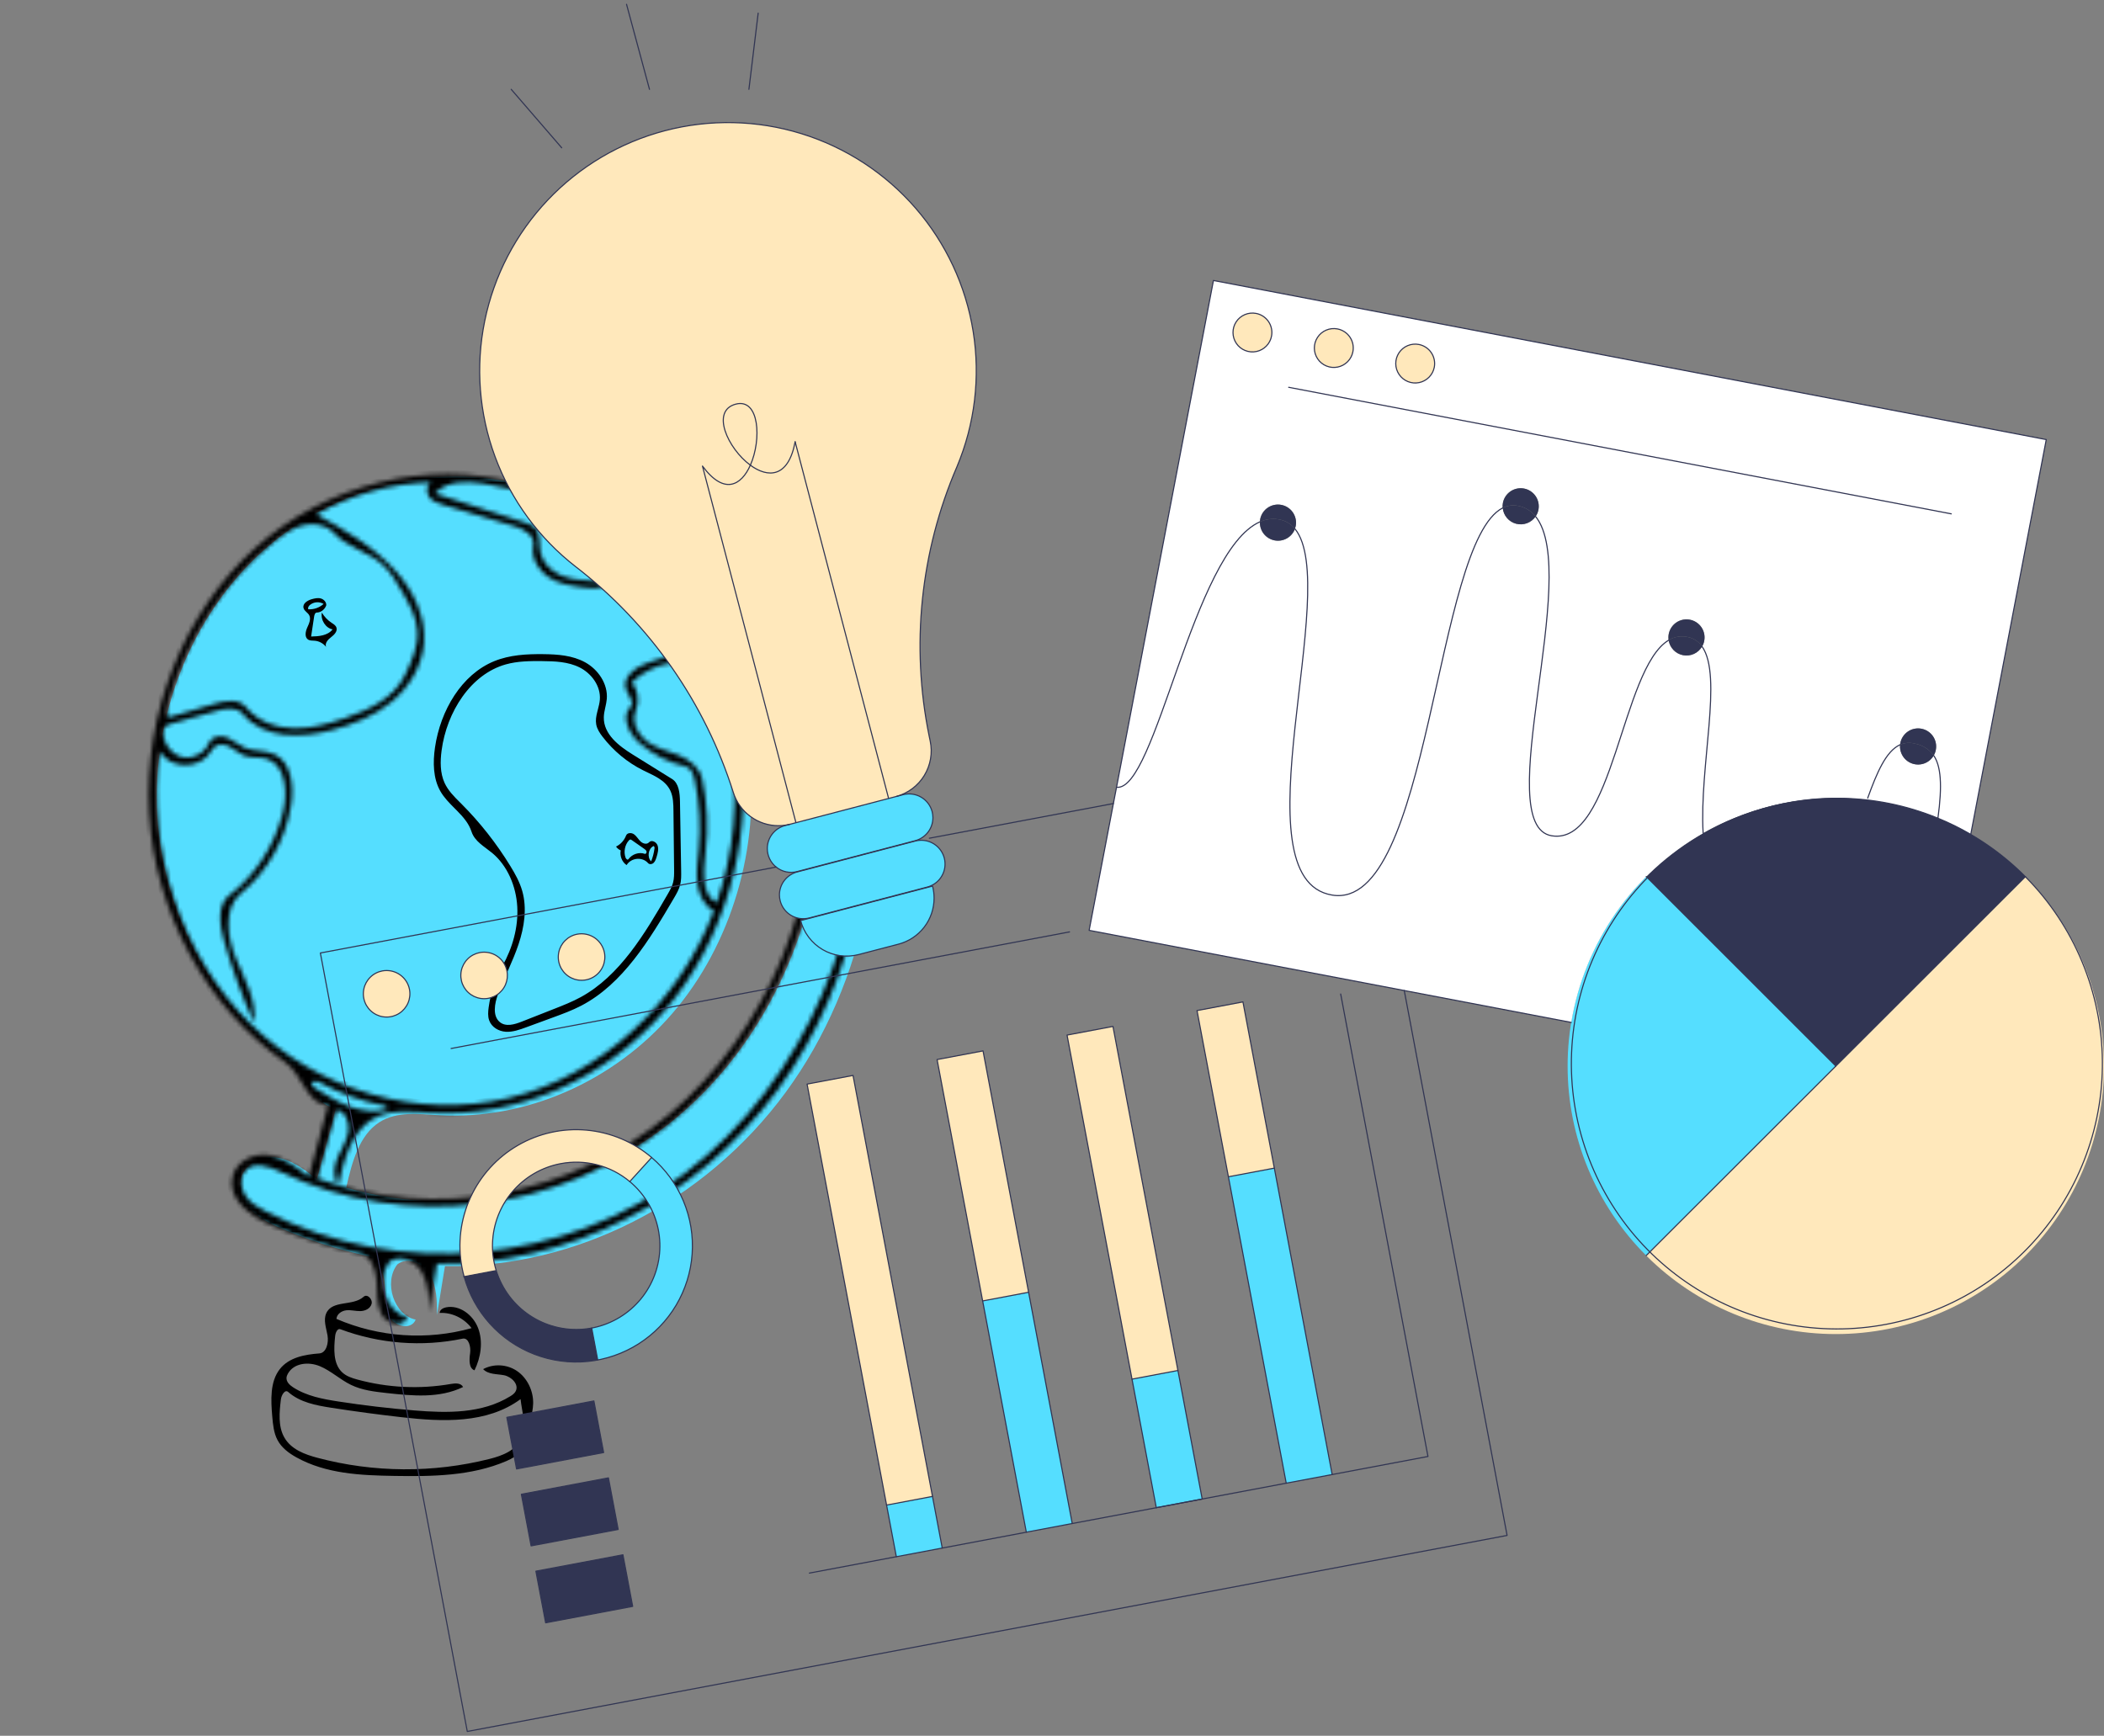 <svg width="486" height="401" viewBox="0 0 486 401" fill="none" xmlns="http://www.w3.org/2000/svg">
<rect x="0" y="0" width="486" height="401" fill="#808080" stroke="none"/>
<path d="M138.39 88.669C139.924 88.308 141.495 88.946 142.94 89.609C170.593 102.293 192.169 129.391 199.587 160.751C207.005 192.111 200.095 227.018 181.446 252.397C162.796 277.777 132.833 293.049 102.779 292.494C102.168 296.252 101.557 300.01 100.946 303.768C100.945 300.583 100.898 297.212 99.346 294.501C97.794 291.789 94.157 290.201 91.78 292.097C88.532 296.273 91.042 303.84 96.012 304.856C95.04 307.311 91.291 306.546 90.031 304.249C88.771 301.951 89.057 299.089 88.863 296.429C88.668 293.769 87.528 290.71 85.097 290.188C77.881 288.638 70.803 286.343 63.993 283.344C59.585 281.403 54.505 277.591 55.538 272.586C56.301 268.889 60.364 266.91 63.851 267.407C67.338 267.904 70.346 270.194 73.196 272.413C74.682 266.883 76.169 261.352 77.656 255.822C72.977 256.055 71.663 248.675 67.721 245.952C49.684 233.494 37.66 211.473 36.321 188.447C34.982 165.421 44.361 141.958 60.814 127.176C77.267 112.393 100.387 106.656 121.19 112.194C123.659 108.926 128.273 107.794 131.813 109.588C135.123 107.77 134.954 102.726 134.538 98.751C134.123 94.775 134.759 89.521 138.39 88.669ZM80.014 274.178C78.652 272.553 79.989 273.514 79.989 273.514L80.014 274.361V274.748C80.014 274.748 76.711 273.372 75.125 272.814C102.256 282.681 133.829 276.941 156.446 258.03C179.064 239.12 192.045 207.607 189.881 176.864C187.717 146.122 170.474 117.075 145.469 102.049C144.872 101.69 144.204 101.328 143.537 101.484C142.679 101.684 142.192 102.635 141.816 103.488C140.561 106.331 139.305 109.173 138.05 112.016C141.007 113.885 142.587 117.968 141.737 121.544C158.659 133.091 170.442 152.983 173.03 174.371C175.617 195.759 168.959 218.237 155.349 234.064C141.738 249.892 121.434 258.768 101.427 257.637C96.739 257.372 91.688 256.673 87.648 259.248C82.977 262.225 81.299 268.499 80.014 274.178Z" fill="#55DEFF"/>
<path d="M73.167 141.513C72.786 141.519 72.621 142.026 72.561 142.43C72.328 143.97 72.096 145.509 71.864 147.048C73.651 147.009 75.666 146.86 76.828 145.398C75.227 145.107 74.031 143.245 74.343 141.529C74.912 142.476 75.682 143.283 76.576 143.87C77.022 144.163 77.537 144.449 77.711 144.978C77.999 145.854 77.189 146.663 76.483 147.197C75.776 147.73 74.986 148.58 75.32 149.436C74.666 148.625 73.709 148.106 72.715 148.022C72.146 147.974 71.516 148.046 71.061 147.675C70.328 147.077 70.578 145.833 70.984 144.944C71.389 144.055 71.882 143 71.428 142.139C71.087 141.494 70.29 141.176 70.111 140.46C69.849 139.417 71.05 138.689 72.023 138.421C72.7 138.235 73.412 138.07 74.09 138.251C74.769 138.432 75.393 139.066 75.368 139.818C75.046 140.791 74.127 141.499 73.167 141.513V141.513ZM74.754 139.52C73.782 138.928 72.487 139.022 71.598 139.75C71.306 139.988 71.04 140.406 71.217 140.752C72.484 140.839 73.775 140.389 74.754 139.52Z" fill="black"/>
<path d="M143.382 196.46C142.955 196.278 142.575 195.967 142.298 195.572C143.33 195.087 144.177 194.16 144.61 193.041C144.886 192.329 145.873 192.316 146.467 192.749C147.06 193.181 147.431 193.887 147.971 194.394C148.511 194.901 149.41 195.156 149.905 194.598C150.482 193.947 151.602 194.472 151.896 195.314C152.189 196.156 151.931 197.092 151.673 197.947C151.523 198.444 151.359 198.964 151 199.316C150.64 199.667 150.02 199.768 149.688 199.387C148.385 197.891 145.783 198.134 144.739 199.849C143.694 199.171 143.122 197.743 143.382 196.46ZM145.267 194.152C144.335 195.167 144.018 196.785 144.492 198.119C144.601 198.426 144.966 198.753 145.155 198.494C146.022 197.306 147.602 196.787 148.937 197.25C149.19 197.338 149.415 196.978 149.343 196.703C149.27 196.429 149.031 196.25 148.809 196.094C147.855 195.427 146.901 194.759 145.947 194.092C145.836 194.014 145.714 193.933 145.582 193.947C145.458 193.961 145.355 194.056 145.267 194.152ZM150.405 198.992C150.794 198.029 151.058 197.007 151.186 195.966C151.214 195.736 151.109 195.39 150.91 195.479C149.729 196.067 149.444 198.047 150.405 198.992Z" fill="black"/>
<path d="M113.991 196.655C113.582 196.316 113.149 195.993 112.727 195.678C112.679 195.643 112.632 195.607 112.584 195.572C112.113 195.22 111.656 194.874 111.234 194.507C110.391 193.773 109.72 192.983 109.391 191.97C108.723 189.918 107.335 188.375 105.932 186.947C105.74 186.752 105.548 186.56 105.358 186.368C104.13 185.134 102.952 183.95 102.133 182.499C100.549 179.69 100.481 176.127 100.973 172.749C102.204 164.304 107.044 156.179 114.349 153.206C117.841 151.784 121.675 151.578 125.5 151.62C128.799 151.657 132.101 151.898 134.924 153.448C137.741 154.995 139.95 158.155 139.662 161.448C139.609 162.05 139.478 162.642 139.339 163.271C139.323 163.344 139.307 163.418 139.29 163.493C139.137 164.192 138.986 164.934 138.973 165.705C138.936 167.832 139.89 169.606 141.22 171.075C142.546 172.539 144.276 173.735 145.862 174.721L154.986 180.393C155.621 180.787 156.015 181.469 156.252 182.347C156.489 183.226 156.551 184.237 156.567 185.205L156.838 201.21C156.856 202.288 156.868 203.304 156.631 204.261C156.375 205.291 155.836 206.223 155.26 207.206C149.561 216.935 143.458 226.977 134.015 231.895C131.949 232.971 129.765 233.774 127.552 234.586L121.363 236.857C119.821 237.423 118.349 237.946 116.863 237.856C115.394 237.766 113.939 236.923 113.459 235.543C113.174 234.723 113.234 233.782 113.37 232.792C113.828 229.463 114.905 226.235 116.516 223.355C118.844 219.193 120.254 214.323 119.981 209.438C119.708 204.556 117.64 199.676 113.991 196.655ZM106.257 186.083C110.499 190.332 114.27 195.128 117.462 200.337C118.564 202.135 119.582 203.966 120.152 205.965C121.256 209.835 120.608 214.096 119.3 217.997C118.647 219.946 117.84 221.832 117.007 223.728C116.897 223.978 116.787 224.229 116.676 224.48C115.951 226.124 115.22 227.782 114.578 229.481C114.161 230.586 113.812 231.904 113.797 233.151C113.782 234.397 114.102 235.648 115.116 236.493C115.955 237.192 116.961 237.34 117.93 237.244C118.891 237.149 119.866 236.811 120.706 236.481L128.207 233.529L128.213 233.527C130.281 232.713 132.389 231.883 134.389 230.791C143.536 225.793 149.364 215.99 154.681 206.785L154.685 206.777C155.161 205.953 155.683 205.05 155.953 204.032C156.233 202.974 156.221 201.868 156.21 200.859L156.21 200.851L156.061 187.311C156.044 185.743 156.019 183.978 155.298 182.447C154.647 181.066 153.57 180.116 152.385 179.368C151.528 178.828 150.578 178.373 149.676 177.941C149.348 177.784 149.026 177.63 148.717 177.476C145.206 175.724 142.061 173.117 139.587 169.903C138.943 169.067 138.389 168.225 138.212 167.276C138.055 166.433 138.201 165.576 138.433 164.636C138.48 164.444 138.532 164.247 138.585 164.046C138.781 163.295 138.991 162.489 139.055 161.682C139.328 158.247 136.933 155.157 134.121 153.748C131.318 152.344 128.144 152.252 125.193 152.226C122.389 152.202 119.479 152.224 116.685 153.009C108.335 155.356 102.714 164.265 101.51 173.293C101.17 175.849 101.13 178.654 102.239 181.075C103.091 182.934 104.534 184.369 105.877 185.705C106.005 185.832 106.131 185.958 106.257 186.083Z" fill="black" stroke="black"/>
<path d="M67.659 320.463C70.814 322.529 74.564 323.215 78.22 323.778C84.036 324.674 89.879 325.361 95.738 325.839C103.284 326.455 111.318 326.608 117.882 322.552C118.367 322.253 118.862 321.908 119.127 321.378C119.932 319.767 118.094 318.024 116.422 317.702C114.75 317.38 112.817 317.565 111.595 316.295C114.056 314.978 117.154 315.159 119.468 316.755C121.782 318.35 123.231 321.303 123.151 324.26C123.085 326.685 122.072 329.019 122.177 331.442C122.305 334.398 119.506 336.449 116.952 337.541C108.833 341.012 99.851 341.101 91.116 340.963C83.377 340.841 75.338 340.498 68.461 336.675C66.732 335.713 65.042 334.474 64.086 332.649C63.227 331.011 63.047 329.074 62.886 327.201C62.56 323.434 62.355 319.222 64.609 316.32C66.757 313.552 70.428 312.924 73.77 312.663C75.384 312.538 75.951 310.232 75.656 308.519C75.362 306.806 74.659 304.982 75.352 303.407C76.734 300.264 81.537 301.81 84.005 299.566C84.824 298.822 86.141 300.147 85.823 301.249C85.504 302.352 84.301 302.867 83.229 302.889C82.157 302.91 81.09 302.593 80.022 302.698C78.954 302.803 77.802 303.538 77.712 304.688C87.553 308.939 98.665 309.699 108.926 306.822C107.16 304.494 104.331 303.149 101.543 303.312C101.588 302.571 102.357 302.153 103.036 302.018C106.108 301.406 109.27 303.72 110.446 306.835C111.623 309.951 111.072 313.593 109.605 316.563C108.271 316.115 108.376 314.086 108.592 312.599C108.807 311.113 108.239 308.967 106.868 309.253C97.495 311.208 87.646 310.449 78.627 307.077C77.938 306.819 77.501 307.861 77.417 308.641C77.103 311.554 76.942 314.947 78.942 316.938C79.924 317.916 81.26 318.351 82.557 318.703C89.604 320.619 97.017 320.965 104.192 319.713C105.197 319.538 106.476 319.464 106.966 320.424C101.53 323.077 95.265 322.474 89.327 321.817C86.52 321.507 83.658 321.181 81.084 319.936C78.575 318.722 76.451 316.684 73.885 315.615C71.32 314.546 67.882 314.824 66.483 317.374C66.329 317.655 66.203 317.963 66.181 318.289C66.118 319.233 66.907 319.971 67.659 320.463ZM120.489 332.126C121.632 329.375 120.579 326.219 120.242 323.228C112.446 328.96 102.193 328.465 92.803 327.405C87.36 326.79 81.927 326.06 76.51 325.215C72.997 324.667 69.308 323.986 66.561 321.565C65.824 320.915 65.004 322.277 64.882 323.294C64.528 326.253 64.219 329.472 65.647 332.029C67.212 334.833 70.39 336 73.341 336.783C86.325 340.23 100.067 340.317 113.088 337.037C116.017 336.299 119.261 335.082 120.489 332.126Z" fill="black"/>
<mask id="path-6-inside-1_1510_736" fill="white">
<path d="M136.535 88.104C138.07 87.744 139.64 88.381 141.085 89.044C168.738 101.729 190.315 128.826 197.733 160.186C205.151 191.546 198.241 226.454 179.591 251.833C160.942 277.212 130.978 292.484 100.924 291.929C100.313 295.687 99.703 299.445 99.092 303.204C99.091 300.019 99.043 296.648 97.491 293.936C95.939 291.225 92.302 289.636 89.925 291.532C86.677 295.708 89.187 303.276 94.158 304.292C93.185 306.747 89.437 305.982 88.177 303.684C86.916 301.386 87.203 298.525 87.008 295.865C86.814 293.204 85.674 290.145 83.243 289.623C76.027 288.074 68.949 285.779 62.139 282.78C57.731 280.839 52.651 277.026 53.683 272.021C54.446 268.325 58.509 266.345 61.996 266.842C65.483 267.339 68.491 269.629 71.341 271.849C72.828 266.318 74.314 260.788 75.801 255.257C71.122 255.491 69.809 248.11 65.866 245.387C47.829 232.929 35.805 210.909 34.466 187.883C33.127 164.856 42.507 141.394 58.96 126.611C75.413 111.829 98.533 106.092 119.336 111.63C121.804 108.361 126.419 107.229 129.959 109.024C133.269 107.206 133.1 102.162 132.684 98.186C132.268 94.211 132.904 88.956 136.535 88.104V88.104ZM165.531 208.561C173.64 185.619 169.828 158.251 155.823 138.88C154.808 137.477 153.662 136.051 152.096 135.487C148.556 134.214 145.017 132.94 141.478 131.666C141.862 133.273 140.668 134.923 139.227 135.51C137.785 136.098 136.184 135.899 134.655 135.689C131.931 135.316 129.12 134.904 126.768 133.38C124.416 131.855 122.634 128.903 123.203 126.012C123.658 123.701 121.028 122.221 118.915 121.587C113.4 119.932 107.884 118.276 102.368 116.621C101.166 116.26 99.879 115.841 99.111 114.782C98.343 113.723 98.494 111.823 99.677 111.392C90.433 111.658 81.253 114.214 73.049 118.806C79.59 122.456 86.254 126.204 91.375 131.906C95.391 136.378 98.41 142.373 97.923 148.572C97.501 153.942 94.459 158.799 90.497 162.094C86.535 165.388 81.719 167.283 76.863 168.597C69.7 170.535 61.021 170.84 56.092 164.917C54.659 163.194 52.096 163.641 50.018 164.229C46.512 165.222 43.005 166.215 39.498 167.207C38.682 167.438 37.694 167.887 37.666 168.796C37.582 171.55 39.478 174.228 41.968 174.87C44.458 175.512 47.275 174.049 48.359 171.552C49.012 170.048 50.98 169.813 52.422 170.402C53.865 170.991 55.058 172.146 56.493 172.756C58.767 173.723 61.436 173.238 63.635 174.387C67.303 176.304 67.928 181.683 67.229 186.008C65.93 194.035 61.703 201.469 55.653 206.365C51.683 209.578 52.373 216.237 54.37 221.131C56.368 226.026 59.339 230.948 58.645 236.243C55.921 230.11 53.614 223.763 51.749 217.268C50.721 213.686 50.132 209.035 52.969 206.86C58.996 202.237 63.468 195.314 65.397 187.622C66.553 183.011 65.978 176.715 61.733 175.329C60.088 174.792 58.268 175.191 56.634 174.615C55.266 174.133 54.169 173.017 52.855 172.383C51.541 171.75 49.692 171.804 48.998 173.162C46.636 177.791 39.385 177.98 36.817 173.481C33.835 196.405 41.901 220.671 57.715 236.355C73.529 252.038 96.654 258.704 117.632 253.626C138.609 248.548 156.858 231.867 164.915 210.405C162.676 209.331 161.408 206.667 161.081 204.052C160.753 201.437 161.19 198.792 161.432 196.166C161.919 190.886 161.614 185.521 160.531 180.344C160.24 178.952 159.669 177.331 158.371 177.043C154.474 176.177 150.777 174.291 147.686 171.595C145.338 169.546 143.367 165.486 145.652 163.356C146.716 162.364 145.206 160.73 144.656 159.334C143.494 156.388 147.051 153.969 149.894 153.035C153.228 151.94 156.562 150.845 159.895 149.75C160.255 149.632 160.637 149.513 161.002 149.609C162.065 149.888 161.99 151.736 161.096 152.414C160.202 153.092 159.008 152.983 157.915 152.955C153.565 152.843 149.197 154.557 145.934 157.655C147.385 159.383 147.759 162.068 146.841 164.179C145.737 166.719 147.305 169.802 149.472 171.36C151.639 172.917 154.283 173.448 156.716 174.454C159.148 175.46 161.6 177.247 162.189 179.98C163.382 185.516 163.641 191.284 162.951 196.918C162.43 201.171 161.942 206.697 165.531 208.561V208.561ZM78.16 273.613C76.797 271.989 77.134 269.412 77.983 267.423C78.833 265.435 80.116 263.614 80.475 261.459C80.835 259.305 79.751 256.617 77.723 256.449C76.239 261.716 74.755 266.983 73.27 272.25C100.401 282.117 131.974 276.377 154.592 257.466C177.209 238.555 190.19 207.042 188.026 176.3C185.863 145.558 168.62 116.51 143.614 101.484C143.018 101.126 142.35 100.763 141.682 100.919C140.825 101.12 140.338 102.071 139.961 102.924C138.706 105.766 137.451 108.609 136.196 111.451C139.153 113.32 140.733 117.403 139.883 120.98C156.804 132.526 168.588 152.419 171.175 173.807C173.762 195.195 167.104 217.673 153.494 233.5C139.884 249.327 119.579 258.204 99.573 257.072C94.884 256.807 89.834 256.108 85.794 258.683C81.122 261.66 79.444 267.935 78.16 273.613H78.16ZM142.037 91.535C140.494 90.795 138.816 90.083 137.159 90.437C135.502 90.79 134.03 92.681 134.633 94.379C163.684 107.148 185.37 137.571 189.311 171.086C193.252 204.6 179.291 239.882 154.113 260.041C128.934 280.2 93.531 284.441 64.852 270.734C62.067 269.402 58.264 268.157 56.427 270.775C55.295 272.386 55.674 274.794 56.815 276.398C57.956 278.001 59.684 278.975 61.378 279.844C91.972 295.54 130.298 292.103 158.059 271.175C185.819 250.246 201.924 212.646 198.685 176.327C195.446 140.008 172.99 106.395 142.037 91.535V91.535ZM38.874 165.751C42.444 164.702 46.014 163.653 49.584 162.603C52.046 161.879 55.095 161.324 56.795 163.374C59.541 166.683 63.793 168.196 67.914 168.28C72.034 168.365 76.081 167.17 80.001 165.799C85.344 163.93 91.035 161.294 93.593 155.909C95.096 152.744 96.639 149.382 96.435 145.835C96.247 142.565 94.599 139.629 92.997 136.844C91.65 134.503 90.269 132.119 88.302 130.36C84.946 127.358 80.205 126.464 77.138 123.123C75.366 121.191 72.55 120.721 70.09 121.322C67.631 121.922 65.457 123.441 63.427 125.053C51.792 134.296 43.023 147.647 38.807 162.538C38.505 163.604 38.254 164.86 38.874 165.751ZM140.202 131.009C141.341 129.246 143.914 129.86 145.612 130.989C147.309 132.118 149.138 133.646 151.07 133.113C140.514 121.586 126.373 113.931 111.483 111.684C107.629 111.102 103.209 111.066 100.439 114.009C107.372 116.248 114.306 118.486 121.239 120.725C122.151 121.02 123.114 121.349 123.739 122.123C124.837 123.483 124.445 125.55 124.75 127.323C125.19 129.877 127.183 131.866 129.411 132.864C131.638 133.863 134.098 134.041 136.507 134.207C137.344 134.264 138.277 134.289 138.909 133.695C139.621 133.026 139.662 131.844 140.202 131.009ZM138.097 119.695C138.745 118.17 138.161 116.297 137.085 115.084C136.009 113.871 134.533 113.181 133.087 112.557C130.551 111.462 127.921 110.463 125.19 110.384C124.505 110.364 123.752 110.432 123.261 110.946C122.77 111.46 122.815 112.552 123.47 112.765C128.581 114.43 133.504 116.762 138.097 119.695ZM88.275 255.323C83.305 254.326 78.468 252.566 73.954 250.114C73.58 249.911 73.183 249.698 72.767 249.74C72.35 249.783 71.939 250.202 72.045 250.638C72.116 250.933 72.382 251.116 72.626 251.271C75.221 252.913 77.838 254.567 80.685 255.619C83.532 256.671 86.661 257.092 89.56 256.223C89.463 255.645 88.811 255.431 88.275 255.323V255.323ZM138.46 98.429C138.069 97.814 137.155 97.859 136.614 98.323C136.073 98.788 135.813 99.524 135.576 100.224C134.587 103.151 133.597 106.078 132.608 109.005C132.517 109.274 132.425 109.555 132.454 109.84C132.539 110.666 133.629 110.965 134.289 110.535C134.95 110.104 135.263 109.269 135.534 108.491C136.485 105.761 137.436 103.031 138.387 100.301C138.599 99.692 138.8 98.967 138.46 98.429V98.429Z"/>
</mask>
<path d="M136.535 88.104C138.07 87.744 139.64 88.381 141.085 89.044C168.738 101.729 190.315 128.826 197.733 160.186C205.151 191.546 198.241 226.454 179.591 251.833C160.942 277.212 130.978 292.484 100.924 291.929C100.313 295.687 99.703 299.445 99.092 303.204C99.091 300.019 99.043 296.648 97.491 293.936C95.939 291.225 92.302 289.636 89.925 291.532C86.677 295.708 89.187 303.276 94.158 304.292C93.185 306.747 89.437 305.982 88.177 303.684C86.916 301.386 87.203 298.525 87.008 295.865C86.814 293.204 85.674 290.145 83.243 289.623C76.027 288.074 68.949 285.779 62.139 282.78C57.731 280.839 52.651 277.026 53.683 272.021C54.446 268.325 58.509 266.345 61.996 266.842C65.483 267.339 68.491 269.629 71.341 271.849C72.828 266.318 74.314 260.788 75.801 255.257C71.122 255.491 69.809 248.11 65.866 245.387C47.829 232.929 35.805 210.909 34.466 187.883C33.127 164.856 42.507 141.394 58.96 126.611C75.413 111.829 98.533 106.092 119.336 111.63C121.804 108.361 126.419 107.229 129.959 109.024C133.269 107.206 133.1 102.162 132.684 98.186C132.268 94.211 132.904 88.956 136.535 88.104V88.104ZM165.531 208.561C173.64 185.619 169.828 158.251 155.823 138.88C154.808 137.477 153.662 136.051 152.096 135.487C148.556 134.214 145.017 132.94 141.478 131.666C141.862 133.273 140.668 134.923 139.227 135.51C137.785 136.098 136.184 135.899 134.655 135.689C131.931 135.316 129.12 134.904 126.768 133.38C124.416 131.855 122.634 128.903 123.203 126.012C123.658 123.701 121.028 122.221 118.915 121.587C113.4 119.932 107.884 118.276 102.368 116.621C101.166 116.26 99.879 115.841 99.111 114.782C98.343 113.723 98.494 111.823 99.677 111.392C90.433 111.658 81.253 114.214 73.049 118.806C79.59 122.456 86.254 126.204 91.375 131.906C95.391 136.378 98.41 142.373 97.923 148.572C97.501 153.942 94.459 158.799 90.497 162.094C86.535 165.388 81.719 167.283 76.863 168.597C69.7 170.535 61.021 170.84 56.092 164.917C54.659 163.194 52.096 163.641 50.018 164.229C46.512 165.222 43.005 166.215 39.498 167.207C38.682 167.438 37.694 167.887 37.666 168.796C37.582 171.55 39.478 174.228 41.968 174.87C44.458 175.512 47.275 174.049 48.359 171.552C49.012 170.048 50.98 169.813 52.422 170.402C53.865 170.991 55.058 172.146 56.493 172.756C58.767 173.723 61.436 173.238 63.635 174.387C67.303 176.304 67.928 181.683 67.229 186.008C65.93 194.035 61.703 201.469 55.653 206.365C51.683 209.578 52.373 216.237 54.37 221.131C56.368 226.026 59.339 230.948 58.645 236.243C55.921 230.11 53.614 223.763 51.749 217.268C50.721 213.686 50.132 209.035 52.969 206.86C58.996 202.237 63.468 195.314 65.397 187.622C66.553 183.011 65.978 176.715 61.733 175.329C60.088 174.792 58.268 175.191 56.634 174.615C55.266 174.133 54.169 173.017 52.855 172.383C51.541 171.75 49.692 171.804 48.998 173.162C46.636 177.791 39.385 177.98 36.817 173.481C33.835 196.405 41.901 220.671 57.715 236.355C73.529 252.038 96.654 258.704 117.632 253.626C138.609 248.548 156.858 231.867 164.915 210.405C162.676 209.331 161.408 206.667 161.081 204.052C160.753 201.437 161.19 198.792 161.432 196.166C161.919 190.886 161.614 185.521 160.531 180.344C160.24 178.952 159.669 177.331 158.371 177.043C154.474 176.177 150.777 174.291 147.686 171.595C145.338 169.546 143.367 165.486 145.652 163.356C146.716 162.364 145.206 160.73 144.656 159.334C143.494 156.388 147.051 153.969 149.894 153.035C153.228 151.94 156.562 150.845 159.895 149.75C160.255 149.632 160.637 149.513 161.002 149.609C162.065 149.888 161.99 151.736 161.096 152.414C160.202 153.092 159.008 152.983 157.915 152.955C153.565 152.843 149.197 154.557 145.934 157.655C147.385 159.383 147.759 162.068 146.841 164.179C145.737 166.719 147.305 169.802 149.472 171.36C151.639 172.917 154.283 173.448 156.716 174.454C159.148 175.46 161.6 177.247 162.189 179.98C163.382 185.516 163.641 191.284 162.951 196.918C162.43 201.171 161.942 206.697 165.531 208.561V208.561ZM78.16 273.613C76.797 271.989 77.134 269.412 77.983 267.423C78.833 265.435 80.116 263.614 80.475 261.459C80.835 259.305 79.751 256.617 77.723 256.449C76.239 261.716 74.755 266.983 73.27 272.25C100.401 282.117 131.974 276.377 154.592 257.466C177.209 238.555 190.19 207.042 188.026 176.3C185.863 145.558 168.62 116.51 143.614 101.484C143.018 101.126 142.35 100.763 141.682 100.919C140.825 101.12 140.338 102.071 139.961 102.924C138.706 105.766 137.451 108.609 136.196 111.451C139.153 113.32 140.733 117.403 139.883 120.98C156.804 132.526 168.588 152.419 171.175 173.807C173.762 195.195 167.104 217.673 153.494 233.5C139.884 249.327 119.579 258.204 99.573 257.072C94.884 256.807 89.834 256.108 85.794 258.683C81.122 261.66 79.444 267.935 78.16 273.613H78.16ZM142.037 91.535C140.494 90.795 138.816 90.083 137.159 90.437C135.502 90.79 134.03 92.681 134.633 94.379C163.684 107.148 185.37 137.571 189.311 171.086C193.252 204.6 179.291 239.882 154.113 260.041C128.934 280.2 93.531 284.441 64.852 270.734C62.067 269.402 58.264 268.157 56.427 270.775C55.295 272.386 55.674 274.794 56.815 276.398C57.956 278.001 59.684 278.975 61.378 279.844C91.972 295.54 130.298 292.103 158.059 271.175C185.819 250.246 201.924 212.646 198.685 176.327C195.446 140.008 172.99 106.395 142.037 91.535V91.535ZM38.874 165.751C42.444 164.702 46.014 163.653 49.584 162.603C52.046 161.879 55.095 161.324 56.795 163.374C59.541 166.683 63.793 168.196 67.914 168.28C72.034 168.365 76.081 167.17 80.001 165.799C85.344 163.93 91.035 161.294 93.593 155.909C95.096 152.744 96.639 149.382 96.435 145.835C96.247 142.565 94.599 139.629 92.997 136.844C91.65 134.503 90.269 132.119 88.302 130.36C84.946 127.358 80.205 126.464 77.138 123.123C75.366 121.191 72.55 120.721 70.09 121.322C67.631 121.922 65.457 123.441 63.427 125.053C51.792 134.296 43.023 147.647 38.807 162.538C38.505 163.604 38.254 164.86 38.874 165.751ZM140.202 131.009C141.341 129.246 143.914 129.86 145.612 130.989C147.309 132.118 149.138 133.646 151.07 133.113C140.514 121.586 126.373 113.931 111.483 111.684C107.629 111.102 103.209 111.066 100.439 114.009C107.372 116.248 114.306 118.486 121.239 120.725C122.151 121.02 123.114 121.349 123.739 122.123C124.837 123.483 124.445 125.55 124.75 127.323C125.19 129.877 127.183 131.866 129.411 132.864C131.638 133.863 134.098 134.041 136.507 134.207C137.344 134.264 138.277 134.289 138.909 133.695C139.621 133.026 139.662 131.844 140.202 131.009ZM138.097 119.695C138.745 118.17 138.161 116.297 137.085 115.084C136.009 113.871 134.533 113.181 133.087 112.557C130.551 111.462 127.921 110.463 125.19 110.384C124.505 110.364 123.752 110.432 123.261 110.946C122.77 111.46 122.815 112.552 123.47 112.765C128.581 114.43 133.504 116.762 138.097 119.695ZM88.275 255.323C83.305 254.326 78.468 252.566 73.954 250.114C73.58 249.911 73.183 249.698 72.767 249.74C72.35 249.783 71.939 250.202 72.045 250.638C72.116 250.933 72.382 251.116 72.626 251.271C75.221 252.913 77.838 254.567 80.685 255.619C83.532 256.671 86.661 257.092 89.56 256.223C89.463 255.645 88.811 255.431 88.275 255.323V255.323ZM138.46 98.429C138.069 97.814 137.155 97.859 136.614 98.323C136.073 98.788 135.813 99.524 135.576 100.224C134.587 103.151 133.597 106.078 132.608 109.005C132.517 109.274 132.425 109.555 132.454 109.84C132.539 110.666 133.629 110.965 134.289 110.535C134.95 110.104 135.263 109.269 135.534 108.491C136.485 105.761 137.436 103.031 138.387 100.301C138.599 99.692 138.8 98.967 138.46 98.429V98.429Z" fill="black" stroke="black" stroke-width="2" mask="url(#path-6-inside-1_1510_736)"/>
<path d="M472.661 101.55L455.216 192.765C452.777 191.341 450.242 190.089 447.627 189.02C448.683 181.277 448.301 176.977 446.66 174.537C446.898 174.132 447.065 173.688 447.15 173.226C447.356 172.138 447.124 171.014 446.502 170.098C445.877 169.183 444.917 168.553 443.83 168.346C442.742 168.139 441.616 168.373 440.701 168.995C439.784 169.617 439.153 170.578 438.947 171.665C438.925 171.791 438.904 171.923 438.888 172.047C435.657 173.496 433.539 178.442 431.405 184.376L431.362 184.809C418.211 183.243 404.903 185.932 393.393 192.481C392.506 176.81 397.982 156.239 393.15 149.354C393.398 148.949 393.567 148.503 393.649 148.036C393.764 147.439 393.747 146.824 393.597 146.234C393.45 145.645 393.174 145.094 392.79 144.622C392.407 144.15 391.925 143.767 391.379 143.501C390.83 143.235 390.232 143.091 389.625 143.08C389.015 143.069 388.412 143.191 387.857 143.438C387.3 143.685 386.806 144.05 386.404 144.508C386.006 144.966 385.711 145.506 385.539 146.09C385.37 146.674 385.331 147.288 385.424 147.889C374.474 154.453 372.687 195.374 358.43 193.075C344.077 190.752 365.349 132.476 354.698 119.312C355.026 118.842 355.247 118.307 355.349 117.743C355.451 117.205 355.448 116.652 355.336 116.115C355.225 115.579 355.01 115.069 354.703 114.616C354.395 114.163 354 113.774 353.542 113.474C353.083 113.173 352.571 112.965 352.033 112.862C351.493 112.759 350.94 112.763 350.403 112.874C349.867 112.985 349.357 113.2 348.902 113.508C348.449 113.816 348.061 114.21 347.759 114.668C347.458 115.126 347.25 115.638 347.148 116.177C347.074 116.558 347.055 116.947 347.089 117.334C331.293 125.318 330.421 210.584 307.655 206.767C285.299 203.022 310.051 135.553 299.1 122.169C299.181 121.958 299.241 121.74 299.285 121.519C299.387 120.98 299.385 120.426 299.272 119.889C299.161 119.352 298.944 118.842 298.636 118.388C298.329 117.935 297.934 117.546 297.474 117.245C297.017 116.944 296.503 116.735 295.965 116.633C295.425 116.53 294.87 116.534 294.334 116.645C293.797 116.756 293.285 116.972 292.832 117.28C292.378 117.588 291.988 117.983 291.687 118.441C291.385 118.9 291.177 119.413 291.075 119.952C291.038 120.15 291.017 120.351 291.008 120.552C275.521 127.353 266.943 183.065 257.905 181.864L280.292 64.797L472.661 101.55ZM331.306 84.835C331.472 83.962 331.377 83.06 331.03 82.242C330.685 81.424 330.104 80.727 329.36 80.239C328.619 79.751 327.747 79.494 326.858 79.501C325.971 79.507 325.104 79.777 324.369 80.276C323.634 80.775 323.063 81.481 322.73 82.304C322.396 83.127 322.313 84.03 322.493 84.9C322.673 85.77 323.107 86.567 323.74 87.19C324.373 87.814 325.175 88.235 326.049 88.402C327.22 88.621 328.428 88.369 329.413 87.701C330.397 87.033 331.078 86.002 331.306 84.835ZM312.506 81.237C312.672 80.365 312.577 79.462 312.23 78.644C311.885 77.826 311.304 77.129 310.56 76.642C309.819 76.154 308.947 75.897 308.058 75.903C307.171 75.91 306.304 76.18 305.569 76.679C304.834 77.178 304.263 77.883 303.93 78.706C303.596 79.529 303.513 80.433 303.693 81.303C303.873 82.172 304.307 82.969 304.94 83.593C305.573 84.216 306.375 84.638 307.249 84.804C308.42 85.028 309.63 84.778 310.617 84.109C311.601 83.44 312.282 82.407 312.506 81.237ZM293.71 77.65C293.877 76.778 293.779 75.877 293.432 75.06C293.088 74.243 292.504 73.546 291.763 73.059C291.021 72.572 290.149 72.316 289.262 72.323C288.373 72.33 287.508 72.6 286.773 73.099C286.04 73.598 285.47 74.304 285.136 75.126C284.802 75.949 284.722 76.852 284.902 77.721C285.082 78.59 285.515 79.386 286.146 80.009C286.78 80.632 287.584 81.053 288.456 81.22C289.627 81.441 290.837 81.189 291.821 80.52C292.806 79.851 293.484 78.819 293.71 77.65Z" fill="white"/>
<path d="M467.857 202.508C479.473 214.117 486 229.866 486 246.285C486 262.704 479.473 278.453 467.857 290.062C456.241 301.672 440.483 308.195 424.056 308.195C407.628 308.195 391.87 301.672 380.254 290.062L424.056 246.285L467.857 202.508Z" fill="#FFE8BB"/>
<path d="M467.857 202.508L424.056 246.281L380.254 202.504C388.904 193.869 399.915 187.982 411.902 185.582C423.891 183.182 436.32 184.378 447.63 189.018C450.245 190.087 452.78 191.339 455.22 192.763C459.836 195.451 464.084 198.727 467.857 202.508Z" fill="#313553"/>
<path d="M446.672 174.538C448.313 176.978 448.695 181.278 447.639 189.021C442.435 186.883 436.964 185.466 431.376 184.808L431.419 184.375C433.553 178.441 435.672 173.496 438.902 172.046C438.811 172.994 439.048 173.945 439.573 174.741C440.097 175.536 440.878 176.129 441.784 176.419C442.693 176.71 443.673 176.682 444.562 176.34C445.451 175.997 446.197 175.36 446.674 174.536L446.672 174.538Z" fill="white"/>
<path d="M443.839 168.35C444.928 168.556 445.889 169.187 446.511 170.102C447.133 171.016 447.365 172.141 447.159 173.228C447.075 173.69 446.908 174.134 446.669 174.539C445.639 173.109 444.098 172.128 442.365 171.8C441.216 171.476 439.988 171.564 438.896 172.049C438.911 171.926 438.932 171.793 438.956 171.668C439.058 171.129 439.264 170.615 439.566 170.157C439.867 169.698 440.255 169.303 440.708 168.995C441.161 168.687 441.673 168.471 442.209 168.36C442.747 168.25 443.302 168.246 443.839 168.35Z" fill="#313553"/>
<path d="M446.669 174.537C446.192 175.361 445.446 175.997 444.557 176.34C443.668 176.683 442.687 176.711 441.779 176.42C440.872 176.129 440.092 175.537 439.567 174.741C439.042 173.946 438.806 172.995 438.897 172.047C439.99 171.561 441.217 171.473 442.366 171.797C444.099 172.126 445.639 173.107 446.669 174.537Z" fill="#313553"/>
<path d="M424.056 246.281L380.254 290.058C374.5 284.311 369.935 277.486 366.819 269.975C363.705 262.463 362.101 254.412 362.101 246.281C362.101 238.15 363.705 230.099 366.819 222.587C369.935 215.076 374.5 208.251 380.254 202.504L424.056 246.281Z" fill="#55DEFF"/>
<path d="M390.344 143.164C390.884 143.266 391.395 143.473 391.855 143.774C392.313 144.075 392.709 144.463 393.017 144.916C393.325 145.369 393.542 145.879 393.653 146.416C393.763 146.953 393.768 147.506 393.663 148.045C393.581 148.511 393.412 148.958 393.165 149.362C392.417 148.245 391.263 147.463 389.947 147.18C389.186 146.993 388.394 146.96 387.62 147.083C386.848 147.206 386.107 147.483 385.441 147.897C385.337 147.238 385.395 146.562 385.608 145.929C385.82 145.296 386.182 144.723 386.664 144.259C387.143 143.795 387.729 143.453 388.37 143.263C389.01 143.072 389.687 143.039 390.344 143.164Z" fill="#313553"/>
<path d="M393.163 149.362C397.995 156.241 392.513 176.812 393.406 192.489C385.396 197.055 378.505 203.349 373.236 210.913C367.967 218.474 364.449 227.117 362.942 236.208L324.367 228.84L251.58 214.935L257.181 185.639L257.907 181.874C266.945 183.075 275.521 127.363 291.03 120.565C290.986 121.559 291.301 122.537 291.917 123.32C292.53 124.103 293.406 124.641 294.382 124.837C295.36 125.032 296.375 124.872 297.242 124.385C298.112 123.899 298.78 123.118 299.122 122.184C310.073 135.568 285.32 203.037 307.677 206.782C330.445 210.598 331.312 125.333 347.111 117.349C347.189 118.202 347.529 119.01 348.085 119.664C348.638 120.317 349.381 120.784 350.212 121C351.04 121.217 351.916 121.172 352.721 120.873C353.523 120.573 354.215 120.034 354.7 119.327C365.352 132.491 344.075 190.766 358.432 193.09C372.689 195.389 374.478 154.468 385.429 147.904C385.559 148.756 385.949 149.547 386.55 150.168C387.148 150.789 387.925 151.208 388.772 151.369C389.62 151.53 390.496 151.424 391.281 151.065C392.066 150.707 392.719 150.114 393.153 149.369L393.163 149.362Z" fill="white"/>
<path d="M389.942 147.177C391.259 147.459 392.412 148.242 393.16 149.359C392.727 150.105 392.074 150.697 391.289 151.056C390.504 151.414 389.628 151.52 388.78 151.359C387.932 151.198 387.156 150.779 386.558 150.158C385.957 149.538 385.567 148.747 385.437 147.894C386.102 147.48 386.844 147.203 387.618 147.08C388.39 146.957 389.181 146.99 389.942 147.177Z" fill="#313553"/>
<path d="M352.05 112.867C353.138 113.076 354.099 113.707 354.721 114.623C355.344 115.538 355.578 116.663 355.372 117.751C355.266 118.316 355.04 118.851 354.711 119.32C353.687 118.018 352.221 117.137 350.591 116.843C349.404 116.61 348.175 116.785 347.102 117.342C347.067 116.955 347.086 116.566 347.16 116.185C347.262 115.645 347.47 115.132 347.772 114.673C348.073 114.214 348.461 113.819 348.917 113.511C349.37 113.203 349.881 112.987 350.419 112.877C350.957 112.766 351.51 112.763 352.05 112.867Z" fill="#313553"/>
<path d="M354.708 119.321C354.222 120.027 353.53 120.567 352.728 120.866C351.923 121.166 351.047 121.21 350.219 120.994C349.388 120.778 348.645 120.311 348.092 119.658C347.537 119.004 347.196 118.196 347.118 117.342C348.192 116.786 349.421 116.61 350.607 116.844C352.231 117.142 353.688 118.023 354.708 119.321Z" fill="#313553"/>
<path d="M327.737 79.576C328.611 79.742 329.415 80.163 330.05 80.787C330.686 81.41 331.119 82.208 331.302 83.079C331.482 83.95 331.399 84.855 331.065 85.679C330.731 86.503 330.161 87.21 329.424 87.71C328.689 88.209 327.821 88.48 326.932 88.487C326.041 88.493 325.169 88.236 324.426 87.747C323.682 87.259 323.101 86.561 322.754 85.741C322.409 84.922 322.314 84.019 322.481 83.146C322.708 81.978 323.387 80.947 324.371 80.278C325.358 79.609 326.566 79.357 327.737 79.576Z" fill="#FFE8BB"/>
<path d="M308.934 75.986C309.808 76.152 310.61 76.573 311.245 77.196C311.878 77.82 312.312 78.616 312.492 79.486C312.672 80.356 312.59 81.26 312.256 82.083C311.924 82.906 311.351 83.612 310.616 84.111C309.881 84.61 309.016 84.88 308.127 84.887C307.238 84.894 306.366 84.637 305.625 84.149C304.881 83.661 304.3 82.964 303.955 82.146C303.608 81.328 303.513 80.425 303.68 79.553C303.903 78.384 304.582 77.351 305.568 76.682C306.553 76.013 307.763 75.763 308.934 75.986Z" fill="#FFE8BB"/>
<path d="M294.356 269.856L307.717 340.645L297.105 342.646L283.75 271.857L294.356 269.856Z" fill="#55DEFF"/>
<path d="M295.978 116.638C297.067 116.847 298.027 117.479 298.65 118.395C299.272 119.311 299.506 120.437 299.3 121.525C299.257 121.747 299.196 121.964 299.116 122.175C298.17 120.981 296.804 120.193 295.297 119.969C293.847 119.744 292.359 119.948 291.023 120.556C291.032 120.355 291.054 120.154 291.091 119.956C291.299 118.869 291.932 117.909 292.847 117.286C293.764 116.664 294.89 116.431 295.978 116.638Z" fill="#313553"/>
<path d="M295.3 119.97C296.807 120.193 298.173 120.983 299.119 122.176C298.776 123.111 298.108 123.892 297.239 124.378C296.372 124.865 295.357 125.025 294.379 124.829C293.403 124.634 292.527 124.096 291.913 123.312C291.297 122.529 290.983 121.552 291.026 120.557C292.362 119.949 293.85 119.745 295.3 119.97Z" fill="#313553"/>
<path d="M287.116 231.481L276.507 233.482L283.755 271.876L294.363 269.875L287.116 231.481Z" fill="#FFE8BB"/>
<path d="M290.142 72.396C291.016 72.562 291.818 72.983 292.453 73.606C293.086 74.229 293.52 75.026 293.7 75.896C293.88 76.766 293.798 77.67 293.464 78.493C293.132 79.316 292.559 80.022 291.824 80.521C291.089 81.02 290.224 81.29 289.335 81.297C288.446 81.304 287.574 81.047 286.833 80.559C286.089 80.071 285.508 79.374 285.163 78.556C284.816 77.738 284.721 76.835 284.888 75.963C285.113 74.795 285.792 73.763 286.776 73.094C287.763 72.426 288.973 72.174 290.142 72.396Z" fill="#FFE8BB"/>
<path d="M272.089 316.606L277.695 346.297V346.303L267.089 348.297L261.481 318.605L272.089 316.606Z" fill="#55DEFF"/>
<path d="M257.098 237.134L246.488 239.134L261.492 318.618L272.101 316.618L257.098 237.134Z" fill="#FFE8BB"/>
<path d="M237.593 298.54L247.672 351.959L237.064 353.959L226.979 300.54L237.584 298.54H237.593Z" fill="#55DEFF"/>
<path d="M227.071 242.777L237.597 298.541H237.588L226.982 300.542L216.457 244.778L227.071 242.777Z" fill="#FFE8BB"/>
<path d="M223.647 71.122C226.864 83.307 225.949 96.214 221.045 107.823C212.602 127.44 210.369 149.169 214.646 170.091L214.874 171.192C215.449 173.916 214.961 176.757 213.51 179.134C212.059 181.511 209.755 183.244 207.068 183.978L205.27 184.446L205.248 184.366L183.671 102.059C182.103 110.467 177.352 110.424 173.327 107.464C175.953 101.53 175.418 91.934 169.955 93.362C164.129 94.879 168.11 103.626 173.327 107.464C171.282 112.095 167.31 114.496 162.268 107.663L183.842 189.981L183.864 190.055L182.471 190.421C181.601 190.638 180.708 190.748 179.811 190.751C177.487 190.746 175.226 190.001 173.354 188.625C171.483 187.248 170.099 185.312 169.402 183.096C162.881 162.395 150.172 144.186 132.984 130.921C125.784 125.335 120.019 118.113 116.169 109.855C112.318 101.598 110.492 92.542 110.842 83.438C111.192 74.334 113.708 65.445 118.181 57.507C122.655 49.569 128.956 42.811 136.564 37.793C144.173 32.775 152.868 29.641 161.93 28.651C170.991 27.662 180.158 28.846 188.671 32.104C197.184 35.362 204.797 40.601 210.879 47.386C216.962 54.172 221.339 62.309 223.647 71.122Z" fill="#FFE8BB"/>
<path d="M218.111 198.224C218.296 198.922 218.342 199.649 218.245 200.365C218.149 201.08 217.911 201.768 217.547 202.392C217.182 203.014 216.698 203.56 216.122 203.996C215.546 204.429 214.889 204.748 214.19 204.928L186.929 212.062C186.231 212.244 185.503 212.287 184.788 212.19C184.073 212.09 183.384 211.852 182.762 211.488C182.139 211.124 181.594 210.638 181.158 210.064C180.722 209.49 180.404 208.833 180.222 208.135C180.101 207.682 180.04 207.214 180.04 206.744C180.042 205.53 180.445 204.351 181.188 203.389C181.93 202.429 182.97 201.74 184.145 201.432L211.404 194.298C212.595 193.987 213.857 194.082 214.988 194.568C215.753 194.9 216.431 195.402 216.973 196.035C217.514 196.669 217.903 197.418 218.111 198.224Z" fill="#55DEFF"/>
<path d="M215.401 345.711L204.791 347.709L207.041 359.637L217.651 357.639L215.401 345.711Z" fill="#55DEFF"/>
<path d="M215.408 204.699C215.645 205.612 215.765 206.548 215.766 207.491C215.762 209.918 214.955 212.276 213.47 214.198C211.985 216.118 209.906 217.494 207.556 218.11L198.358 220.513C196.961 220.879 195.506 220.968 194.075 220.773C192.644 220.576 191.266 220.101 190.02 219.373C188.773 218.643 187.683 217.676 186.811 216.526C185.938 215.375 185.302 214.064 184.938 212.668L215.408 204.699Z" fill="#55DEFF"/>
<path d="M197.042 248.445L215.395 345.702L204.79 347.702L186.428 250.446L197.042 248.445Z" fill="#FFE8BB"/>
<path d="M215.313 187.505C215.429 187.96 215.488 188.428 215.489 188.898C215.489 190.114 215.086 191.295 214.344 192.257C213.601 193.219 212.56 193.908 211.384 194.217L184.125 201.351C183.295 201.57 182.424 201.592 181.584 201.41C180.745 201.23 179.96 200.853 179.294 200.311C178.655 199.794 178.139 199.141 177.784 198.4C177.429 197.659 177.243 196.848 177.24 196.026C177.242 194.812 177.646 193.633 178.388 192.672C179.13 191.711 180.17 191.023 181.345 190.714L182.475 190.422L183.867 190.056L205.269 184.458L207.067 183.99L208.604 183.587C210.013 183.219 211.511 183.425 212.769 184.159C214.027 184.894 214.942 186.097 215.313 187.505Z" fill="#55DEFF"/>
<path d="M205.237 184.38L205.259 184.46L183.857 190.058L183.835 189.984L162.262 107.666C167.305 114.499 171.278 112.098 173.321 107.466C177.345 110.427 182.096 110.47 183.664 102.062L205.237 184.38Z" fill="#FFE8BB"/>
<path d="M169.952 93.362C175.414 91.934 175.95 101.53 173.324 107.464C168.107 103.626 164.126 94.885 169.952 93.362Z" fill="#FFE8BB"/>
<path d="M159.481 282.834C160.799 289.828 159.284 297.06 155.269 302.939C151.254 308.817 145.068 312.861 138.07 314.183L136.678 306.79C140.281 306.112 143.616 304.424 146.295 301.921C148.974 299.42 150.885 296.208 151.807 292.66C152.728 289.115 152.621 285.378 151.499 281.891C150.376 278.402 148.284 275.305 145.466 272.96L150.523 267.399C155.192 271.365 158.355 276.814 159.481 282.834Z" fill="#55DEFF"/>
<path d="M150.523 267.402L145.466 272.963C142.266 270.291 138.286 268.726 134.122 268.501C129.959 268.275 125.834 269.402 122.364 271.715C118.894 274.025 116.265 277.397 114.871 281.324C113.476 285.253 113.391 289.525 114.627 293.506L114.508 293.543L107.209 294.921C107.009 294.217 106.849 293.506 106.71 292.782C105.678 287.325 106.366 281.682 108.68 276.63C110.994 271.58 114.818 267.372 119.627 264.587C124.435 261.8 129.99 260.575 135.524 261.078C141.059 261.583 146.301 263.789 150.527 267.398L150.523 267.402Z" fill="#FFE8BB"/>
<path d="M143.891 359.184L146.141 371.103L126.036 374.898L123.785 362.97L143.891 359.184Z" fill="#313553"/>
<path d="M140.541 341.411L142.791 353.331L122.677 357.125L120.429 345.199L140.541 341.411Z" fill="#313553"/>
<path d="M139.621 220.105C139.816 221.15 139.697 222.229 139.28 223.205C138.862 224.182 138.163 225.014 137.273 225.595C136.383 226.174 135.341 226.479 134.278 226.466C133.215 226.455 132.179 226.13 131.301 225.53C130.424 224.932 129.743 224.087 129.346 223.1C128.949 222.114 128.853 221.033 129.071 219.993C129.288 218.955 129.809 218.001 130.567 217.258C131.326 216.512 132.288 216.009 133.332 215.812C134.027 215.68 134.741 215.689 135.434 215.834C136.126 215.977 136.783 216.257 137.367 216.655C137.951 217.054 138.451 217.566 138.837 218.157C139.224 218.749 139.49 219.41 139.621 220.105Z" fill="#FFE8BB"/>
<path d="M137.182 323.644L139.433 335.561L119.319 339.356L117.07 327.43L137.182 323.644Z" fill="#313553"/>
<path d="M136.675 306.79L138.067 314.182C131.443 315.43 124.591 314.143 118.873 310.573C113.155 307.006 108.989 301.419 107.202 294.922L114.501 293.544L114.62 293.507C116.023 298.041 119.046 301.9 123.114 304.351C127.181 306.8 132.008 307.669 136.675 306.79Z" fill="#313553"/>
<path d="M117.108 224.346C117.304 225.39 117.187 226.47 116.771 227.447C116.354 228.424 115.657 229.257 114.767 229.84C113.878 230.42 112.835 230.726 111.772 230.715C110.709 230.707 109.672 230.381 108.794 229.783C107.915 229.183 107.234 228.338 106.836 227.354C106.438 226.368 106.341 225.286 106.558 224.246C106.775 223.206 107.296 222.252 108.054 221.507C108.812 220.763 109.775 220.261 110.819 220.061C111.514 219.929 112.227 219.936 112.919 220.081C113.611 220.224 114.268 220.503 114.852 220.902C115.435 221.299 115.935 221.808 116.323 222.4C116.71 222.991 116.976 223.652 117.108 224.346Z" fill="#FFE8BB"/>
<path d="M94.59 228.597C94.785 229.641 94.666 230.721 94.248 231.696C93.83 232.673 93.132 233.505 92.242 234.086C91.352 234.665 90.309 234.97 89.246 234.957C88.184 234.947 87.148 234.621 86.27 234.021C85.392 233.423 84.712 232.578 84.315 231.592C83.918 230.606 83.822 229.524 84.039 228.484C84.257 227.446 84.778 226.492 85.536 225.749C86.294 225.003 87.257 224.501 88.301 224.303C88.996 224.171 89.71 224.178 90.403 224.323C91.095 224.468 91.753 224.748 92.337 225.147C92.921 225.545 93.421 226.055 93.807 226.646C94.194 227.24 94.46 227.901 94.59 228.597Z" fill="#FFE8BB"/>
<path d="M207.061 183.99C209.749 183.255 212.053 181.523 213.504 179.146C214.955 176.769 215.443 173.928 214.868 171.204L214.64 170.103C210.363 149.181 212.596 127.451 221.039 107.835C225.183 97.972 226.483 87.147 224.792 76.583C223.101 66.02 218.486 56.141 211.469 48.063C204.453 39.984 195.315 34.029 185.088 30.871C174.862 27.713 163.955 27.478 153.602 30.193C143.249 32.907 133.862 38.463 126.504 46.231C119.145 54 114.109 63.672 111.964 74.152C109.818 84.633 110.65 95.504 114.365 105.536C118.08 115.569 124.53 124.363 132.985 130.922C150.168 144.189 162.874 162.397 169.392 183.097C170.088 185.313 171.472 187.249 173.344 188.626C175.215 190.002 177.477 190.747 179.8 190.752C180.697 190.749 181.591 190.639 182.461 190.422" stroke="#313553" stroke-width="0.255" stroke-linecap="round" stroke-linejoin="round"/>
<path d="M179.285 200.314C178.646 199.797 178.13 199.144 177.775 198.403C177.42 197.662 177.234 196.851 177.231 196.029C177.233 194.815 177.637 193.636 178.379 192.675C179.122 191.714 180.161 191.026 181.336 190.718L182.466 190.425L183.858 190.059L205.26 184.461L207.058 183.993L208.595 183.59C209.294 183.406 210.022 183.361 210.738 183.458C211.454 183.556 212.144 183.793 212.768 184.157C213.393 184.521 213.939 185.004 214.376 185.579C214.814 186.154 215.133 186.809 215.317 187.508C215.433 187.963 215.492 188.431 215.493 188.901C215.493 190.117 215.091 191.298 214.348 192.26C213.605 193.222 212.564 193.912 211.388 194.22L184.123 201.35C183.292 201.569 182.422 201.59 181.582 201.408C180.742 201.228 179.957 200.852 179.291 200.31" stroke="#313553" stroke-width="0.255" stroke-linecap="round" stroke-linejoin="round"/>
<path d="M183.669 102.062L205.24 184.38" stroke="#313553" stroke-width="0.255" stroke-linecap="round" stroke-linejoin="round"/>
<path d="M173.322 107.466C177.347 110.427 182.098 110.47 183.666 102.062" stroke="#313553" stroke-width="0.255" stroke-linecap="round" stroke-linejoin="round"/>
<path d="M173.324 107.464C175.95 101.53 175.414 91.934 169.952 93.362C164.126 94.885 168.107 103.626 173.324 107.464Z" stroke="#313553" stroke-width="0.255" stroke-linecap="round" stroke-linejoin="round"/>
<path d="M183.835 189.985L162.262 107.666C167.305 114.499 171.278 112.098 173.321 107.467" stroke="#313553" stroke-width="0.255" stroke-linecap="round" stroke-linejoin="round"/>
<path d="M214.988 194.568C216.037 195.024 216.917 195.796 217.506 196.775C218.096 197.754 218.365 198.892 218.278 200.032C218.19 201.171 217.749 202.255 217.017 203.133C216.284 204.011 215.296 204.637 214.19 204.928L186.929 212.062C186.231 212.244 185.503 212.287 184.788 212.19C184.073 212.09 183.384 211.852 182.762 211.488C182.139 211.124 181.594 210.638 181.158 210.064C180.722 209.49 180.404 208.833 180.222 208.135C180.101 207.682 180.04 207.214 180.04 206.744C180.042 205.53 180.445 204.351 181.188 203.389C181.93 202.429 182.97 201.74 184.145 201.432L211.404 194.298C212.595 193.987 213.857 194.082 214.988 194.568Z" stroke="#313553" stroke-width="0.255" stroke-linecap="round" stroke-linejoin="round"/>
<path d="M207.556 218.112L198.358 220.515C196.961 220.882 195.506 220.97 194.075 220.775C192.644 220.578 191.266 220.104 190.02 219.375C188.773 218.645 187.683 217.679 186.811 216.528C185.938 215.377 185.302 214.066 184.938 212.67L215.408 204.699C215.645 205.612 215.765 206.548 215.766 207.491C215.763 209.918 214.956 212.278 213.471 214.198C211.986 216.12 209.906 217.496 207.556 218.112Z" stroke="#313553" stroke-width="0.255" stroke-linecap="round" stroke-linejoin="round"/>
<path d="M455.219 192.772C468.952 200.783 479.033 213.811 483.339 229.107C487.645 244.405 485.841 260.774 478.304 274.767C470.769 288.758 458.088 299.28 442.942 304.109C427.793 308.939 411.361 307.702 397.108 300.656C382.858 293.613 371.899 281.312 366.547 266.348C361.193 251.385 361.863 234.928 368.416 220.449C374.969 205.972 386.891 194.601 401.668 188.738C416.446 182.874 432.926 182.975 447.63 189.02C450.245 190.089 452.78 191.341 455.219 192.765" stroke="#313553" stroke-width="0.255" stroke-linecap="round" stroke-linejoin="round"/>
<path d="M214.675 193.645L214.814 193.617L257.18 185.631" stroke="#313553" stroke-width="0.255" stroke-linecap="round" stroke-linejoin="round"/>
<path d="M324.365 228.826L348.12 354.711L107.938 399.999L74 220.159L179.287 200.306H179.293" stroke="#313553" stroke-width="0.255" stroke-linecap="round" stroke-linejoin="round"/>
<path d="M104.199 242.221L247.049 215.285" stroke="#313553" stroke-width="0.255" stroke-linecap="round" stroke-linejoin="round"/>
<path d="M94.59 228.597C94.785 229.641 94.666 230.721 94.248 231.696C93.83 232.673 93.132 233.505 92.242 234.086C91.352 234.665 90.309 234.97 89.246 234.957C88.184 234.947 87.148 234.621 86.27 234.021C85.392 233.423 84.712 232.578 84.315 231.592C83.918 230.606 83.822 229.524 84.039 228.484C84.257 227.446 84.778 226.492 85.536 225.749C86.294 225.003 87.257 224.501 88.301 224.303C88.996 224.171 89.71 224.178 90.403 224.323C91.095 224.468 91.753 224.748 92.337 225.147C92.921 225.545 93.421 226.055 93.807 226.646C94.194 227.24 94.46 227.901 94.59 228.597Z" stroke="#313553" stroke-width="0.255" stroke-linecap="round" stroke-linejoin="round"/>
<path d="M117.108 224.346C117.304 225.39 117.187 226.47 116.771 227.447C116.354 228.424 115.657 229.257 114.767 229.84C113.878 230.42 112.835 230.726 111.772 230.715C110.709 230.707 109.672 230.381 108.794 229.783C107.915 229.183 107.234 228.338 106.836 227.354C106.438 226.368 106.341 225.286 106.558 224.246C106.775 223.206 107.296 222.252 108.054 221.507C108.812 220.763 109.775 220.261 110.819 220.061C111.514 219.929 112.227 219.936 112.919 220.081C113.611 220.224 114.268 220.503 114.852 220.902C115.435 221.299 115.935 221.808 116.323 222.4C116.71 222.991 116.976 223.652 117.108 224.346Z" stroke="#313553" stroke-width="0.255" stroke-linecap="round" stroke-linejoin="round"/>
<path d="M139.621 220.105C139.816 221.15 139.697 222.229 139.28 223.205C138.862 224.182 138.163 225.014 137.273 225.595C136.383 226.174 135.341 226.479 134.278 226.466C133.215 226.455 132.179 226.13 131.301 225.53C130.424 224.932 129.743 224.087 129.346 223.1C128.949 222.114 128.853 221.033 129.071 219.993C129.288 218.955 129.809 218.001 130.567 217.258C131.326 216.512 132.288 216.009 133.332 215.812C134.027 215.68 134.741 215.689 135.434 215.834C136.126 215.977 136.783 216.257 137.367 216.655C137.951 217.054 138.451 217.566 138.837 218.157C139.224 218.749 139.49 219.41 139.621 220.105Z" stroke="#313553" stroke-width="0.255" stroke-linecap="round" stroke-linejoin="round"/>
<path d="M362.942 236.198L324.367 228.829L251.58 214.924L257.181 185.628L257.907 181.864L280.292 64.797L472.663 101.55L455.219 192.765V192.771" stroke="#313553" stroke-width="0.255" stroke-linecap="round" stroke-linejoin="round"/>
<path d="M297.671 89.472L450.725 118.709" stroke="#313553" stroke-width="0.255" stroke-linecap="round" stroke-linejoin="round"/>
<path d="M293.709 77.654C293.542 78.526 293.121 79.329 292.497 79.961C291.875 80.594 291.077 81.027 290.207 81.207C289.338 81.386 288.433 81.305 287.611 80.971C286.787 80.638 286.083 80.068 285.584 79.334C285.085 78.599 284.814 77.734 284.808 76.846C284.801 75.959 285.057 75.089 285.545 74.347C286.033 73.605 286.729 73.024 287.546 72.678C288.366 72.332 289.268 72.236 290.14 72.403C290.719 72.513 291.272 72.737 291.764 73.061C292.256 73.384 292.681 73.802 293.013 74.289C293.345 74.777 293.577 75.325 293.696 75.902C293.815 76.48 293.82 77.075 293.709 77.654Z" stroke="#313553" stroke-width="0.255" stroke-linecap="round" stroke-linejoin="round"/>
<path d="M312.505 81.239C312.338 82.111 311.918 82.915 311.293 83.547C310.671 84.18 309.873 84.614 309.003 84.794C308.132 84.974 307.227 84.892 306.406 84.558C305.582 84.225 304.875 83.655 304.376 82.92C303.877 82.186 303.606 81.32 303.6 80.432C303.593 79.543 303.849 78.673 304.337 77.931C304.825 77.189 305.523 76.608 306.341 76.261C307.158 75.915 308.06 75.819 308.934 75.986C309.515 76.096 310.066 76.319 310.56 76.642C311.055 76.966 311.48 77.383 311.811 77.872C312.143 78.36 312.375 78.908 312.495 79.486C312.614 80.064 312.616 80.66 312.505 81.239Z" stroke="#313553" stroke-width="0.255" stroke-linecap="round" stroke-linejoin="round"/>
<path d="M331.305 84.838C331.136 85.709 330.713 86.511 330.088 87.143C329.464 87.774 328.668 88.207 327.796 88.385C326.927 88.564 326.023 88.481 325.201 88.146C324.379 87.812 323.672 87.241 323.176 86.506C322.677 85.771 322.406 84.906 322.401 84.018C322.395 83.13 322.651 82.26 323.139 81.519C323.629 80.777 324.325 80.197 325.142 79.851C325.962 79.505 326.864 79.409 327.736 79.576C328.907 79.801 329.941 80.482 330.609 81.469C331.279 82.455 331.528 83.667 331.305 84.838Z" stroke="#313553" stroke-width="0.255" stroke-linecap="round" stroke-linejoin="round"/>
<path d="M446.672 174.542C448.313 176.982 448.695 181.282 447.639 189.025" stroke="#313553" stroke-width="0.255" stroke-linecap="round" stroke-linejoin="round"/>
<path d="M431.417 184.377C433.551 178.443 435.669 173.498 438.9 172.048" stroke="#313553" stroke-width="0.255" stroke-linecap="round" stroke-linejoin="round"/>
<path d="M393.161 149.361C397.992 156.24 392.511 176.811 393.404 192.488" stroke="#313553" stroke-width="0.255" stroke-linecap="round" stroke-linejoin="round"/>
<path d="M354.709 119.321C365.36 132.485 344.083 190.76 358.44 193.084C372.698 195.383 374.487 154.462 385.437 147.898" stroke="#313553" stroke-width="0.255" stroke-linecap="round" stroke-linejoin="round"/>
<path d="M299.124 122.175C310.074 135.559 285.322 203.028 307.678 206.773C330.447 210.59 331.314 125.324 347.113 117.34" stroke="#313553" stroke-width="0.255" stroke-linecap="round" stroke-linejoin="round"/>
<path d="M257.905 181.865C266.943 183.066 275.519 127.354 291.028 120.556" stroke="#313553" stroke-width="0.255" stroke-linecap="round" stroke-linejoin="round"/>
<path d="M150.523 267.403C153.718 270.13 156.229 273.565 157.854 277.438C159.478 281.308 160.171 285.506 159.877 289.695C159.583 293.882 158.31 297.943 156.16 301.55C154.01 305.156 151.043 308.207 147.498 310.461C143.954 312.713 139.929 314.102 135.749 314.518C131.569 314.932 127.35 314.362 123.431 312.852C119.512 311.341 116.002 308.931 113.184 305.819C110.366 302.705 108.318 298.975 107.205 294.927C107.005 294.222 106.845 293.512 106.706 292.788C105.674 287.331 106.362 281.687 108.676 276.636C110.99 271.586 114.814 267.377 119.623 264.593C124.431 261.806 129.986 260.581 135.52 261.084C141.055 261.589 146.297 263.795 150.523 267.403Z" stroke="#313553" stroke-width="0.255" stroke-linecap="round" stroke-linejoin="round"/>
<path d="M145.465 272.963C148.842 275.774 151.16 279.649 152.038 283.953C152.916 288.255 152.301 292.73 150.295 296.638C148.289 300.545 145.011 303.653 141.001 305.449C136.991 307.244 132.488 307.623 128.235 306.518C123.982 305.415 120.231 302.896 117.601 299.379C114.972 295.86 113.62 291.551 113.768 287.163C113.916 282.772 115.556 278.565 118.417 275.232C121.278 271.897 125.19 269.639 129.508 268.824C132.308 268.289 135.193 268.382 137.953 269.097C140.713 269.812 143.279 271.134 145.465 272.963Z" stroke="#313553" stroke-width="0.255" stroke-linecap="round" stroke-linejoin="round"/>
<path d="M136.678 306.791L138.07 314.183" stroke="#313553" stroke-width="0.255" stroke-linecap="round" stroke-linejoin="round"/>
<path d="M145.468 272.96L150.524 267.399" stroke="#313553" stroke-width="0.255" stroke-linecap="round" stroke-linejoin="round"/>
<path d="M114.501 293.544L107.202 294.922L107.113 294.937" stroke="#313553" stroke-width="0.255" stroke-linecap="round" stroke-linejoin="round"/>
<path d="M307.717 340.644L329.845 336.47L309.681 229.63" stroke="#313553" stroke-width="0.255" stroke-linecap="round" stroke-linejoin="round"/>
<path d="M277.696 346.299L297.108 342.643" stroke="#313553" stroke-width="0.255" stroke-linecap="round" stroke-linejoin="round"/>
<path d="M267.091 348.3L277.696 346.307" stroke="#313553" stroke-width="0.255" stroke-linecap="round" stroke-linejoin="round"/>
<path d="M247.675 351.963L267.091 348.307" stroke="#313553" stroke-width="0.255" stroke-linecap="round" stroke-linejoin="round"/>
<path d="M217.652 357.628L237.068 353.966" stroke="#313553" stroke-width="0.255" stroke-linecap="round" stroke-linejoin="round"/>
<path d="M186.961 363.412L207.045 359.626" stroke="#313553" stroke-width="0.255" stroke-linecap="round" stroke-linejoin="round"/>
<path d="M139.433 335.561L119.319 339.356L117.07 327.43L137.182 323.644L139.433 335.561Z" stroke="#313553" stroke-width="0.255" stroke-linecap="round" stroke-linejoin="round"/>
<path d="M142.791 353.331L122.677 357.125L120.429 345.199L140.541 341.411L142.791 353.331Z" stroke="#313553" stroke-width="0.255" stroke-linecap="round" stroke-linejoin="round"/>
<path d="M146.141 371.103L126.036 374.898L123.785 362.97L143.891 359.184L146.141 371.103Z" stroke="#313553" stroke-width="0.255" stroke-linecap="round" stroke-linejoin="round"/>
<path d="M217.646 357.628L207.041 359.629L204.79 347.702L186.428 250.446L197.042 248.445L215.395 345.702L217.646 357.628Z" stroke="#313553" stroke-width="0.255" stroke-linecap="round" stroke-linejoin="round"/>
<path d="M247.675 351.96L237.068 353.961L226.982 300.542L216.457 244.778L227.071 242.777L237.597 298.541L247.675 351.96Z" stroke="#313553" stroke-width="0.255" stroke-linecap="round" stroke-linejoin="round"/>
<path d="M277.693 346.305L267.087 348.305V348.299L261.48 318.606L246.477 239.122L257.082 237.122L272.087 316.608L277.693 346.298V346.305Z" stroke="#313553" stroke-width="0.255" stroke-linecap="round" stroke-linejoin="round"/>
<path d="M307.715 340.642L297.103 342.642L283.748 271.853L276.497 233.459L287.105 231.459L294.354 269.853L307.715 340.642Z" stroke="#313553" stroke-width="0.255" stroke-linecap="round" stroke-linejoin="round"/>
<path d="M204.791 347.7L215.397 345.699" stroke="#313553" stroke-width="0.255" stroke-linecap="round" stroke-linejoin="round"/>
<path d="M226.979 300.54L237.584 298.54" stroke="#313553" stroke-width="0.255" stroke-linecap="round" stroke-linejoin="round"/>
<path d="M261.481 318.605L272.089 316.606" stroke="#313553" stroke-width="0.255" stroke-linecap="round" stroke-linejoin="round"/>
<path d="M283.75 271.857L294.356 269.856" stroke="#313553" stroke-width="0.255" stroke-linecap="round" stroke-linejoin="round"/>
<path d="M467.851 202.508L424.054 246.281L380.259 290.051" stroke="#313553" stroke-width="0.255" stroke-linecap="round" stroke-linejoin="round"/>
<path d="M380.259 202.508L424.054 246.281" stroke="#313553" stroke-width="0.255" stroke-linecap="round" stroke-linejoin="round"/>
<path d="M150.024 20.635L144.725 1" stroke="#313553" stroke-width="0.255" stroke-linecap="round" stroke-linejoin="round"/>
<path d="M172.99 20.634L175.13 3.03" stroke="#313553" stroke-width="0.255" stroke-linecap="round" stroke-linejoin="round"/>
<path d="M129.75 34.145L118.082 20.637" stroke="#313553" stroke-width="0.255" stroke-linecap="round" stroke-linejoin="round"/>
</svg>
